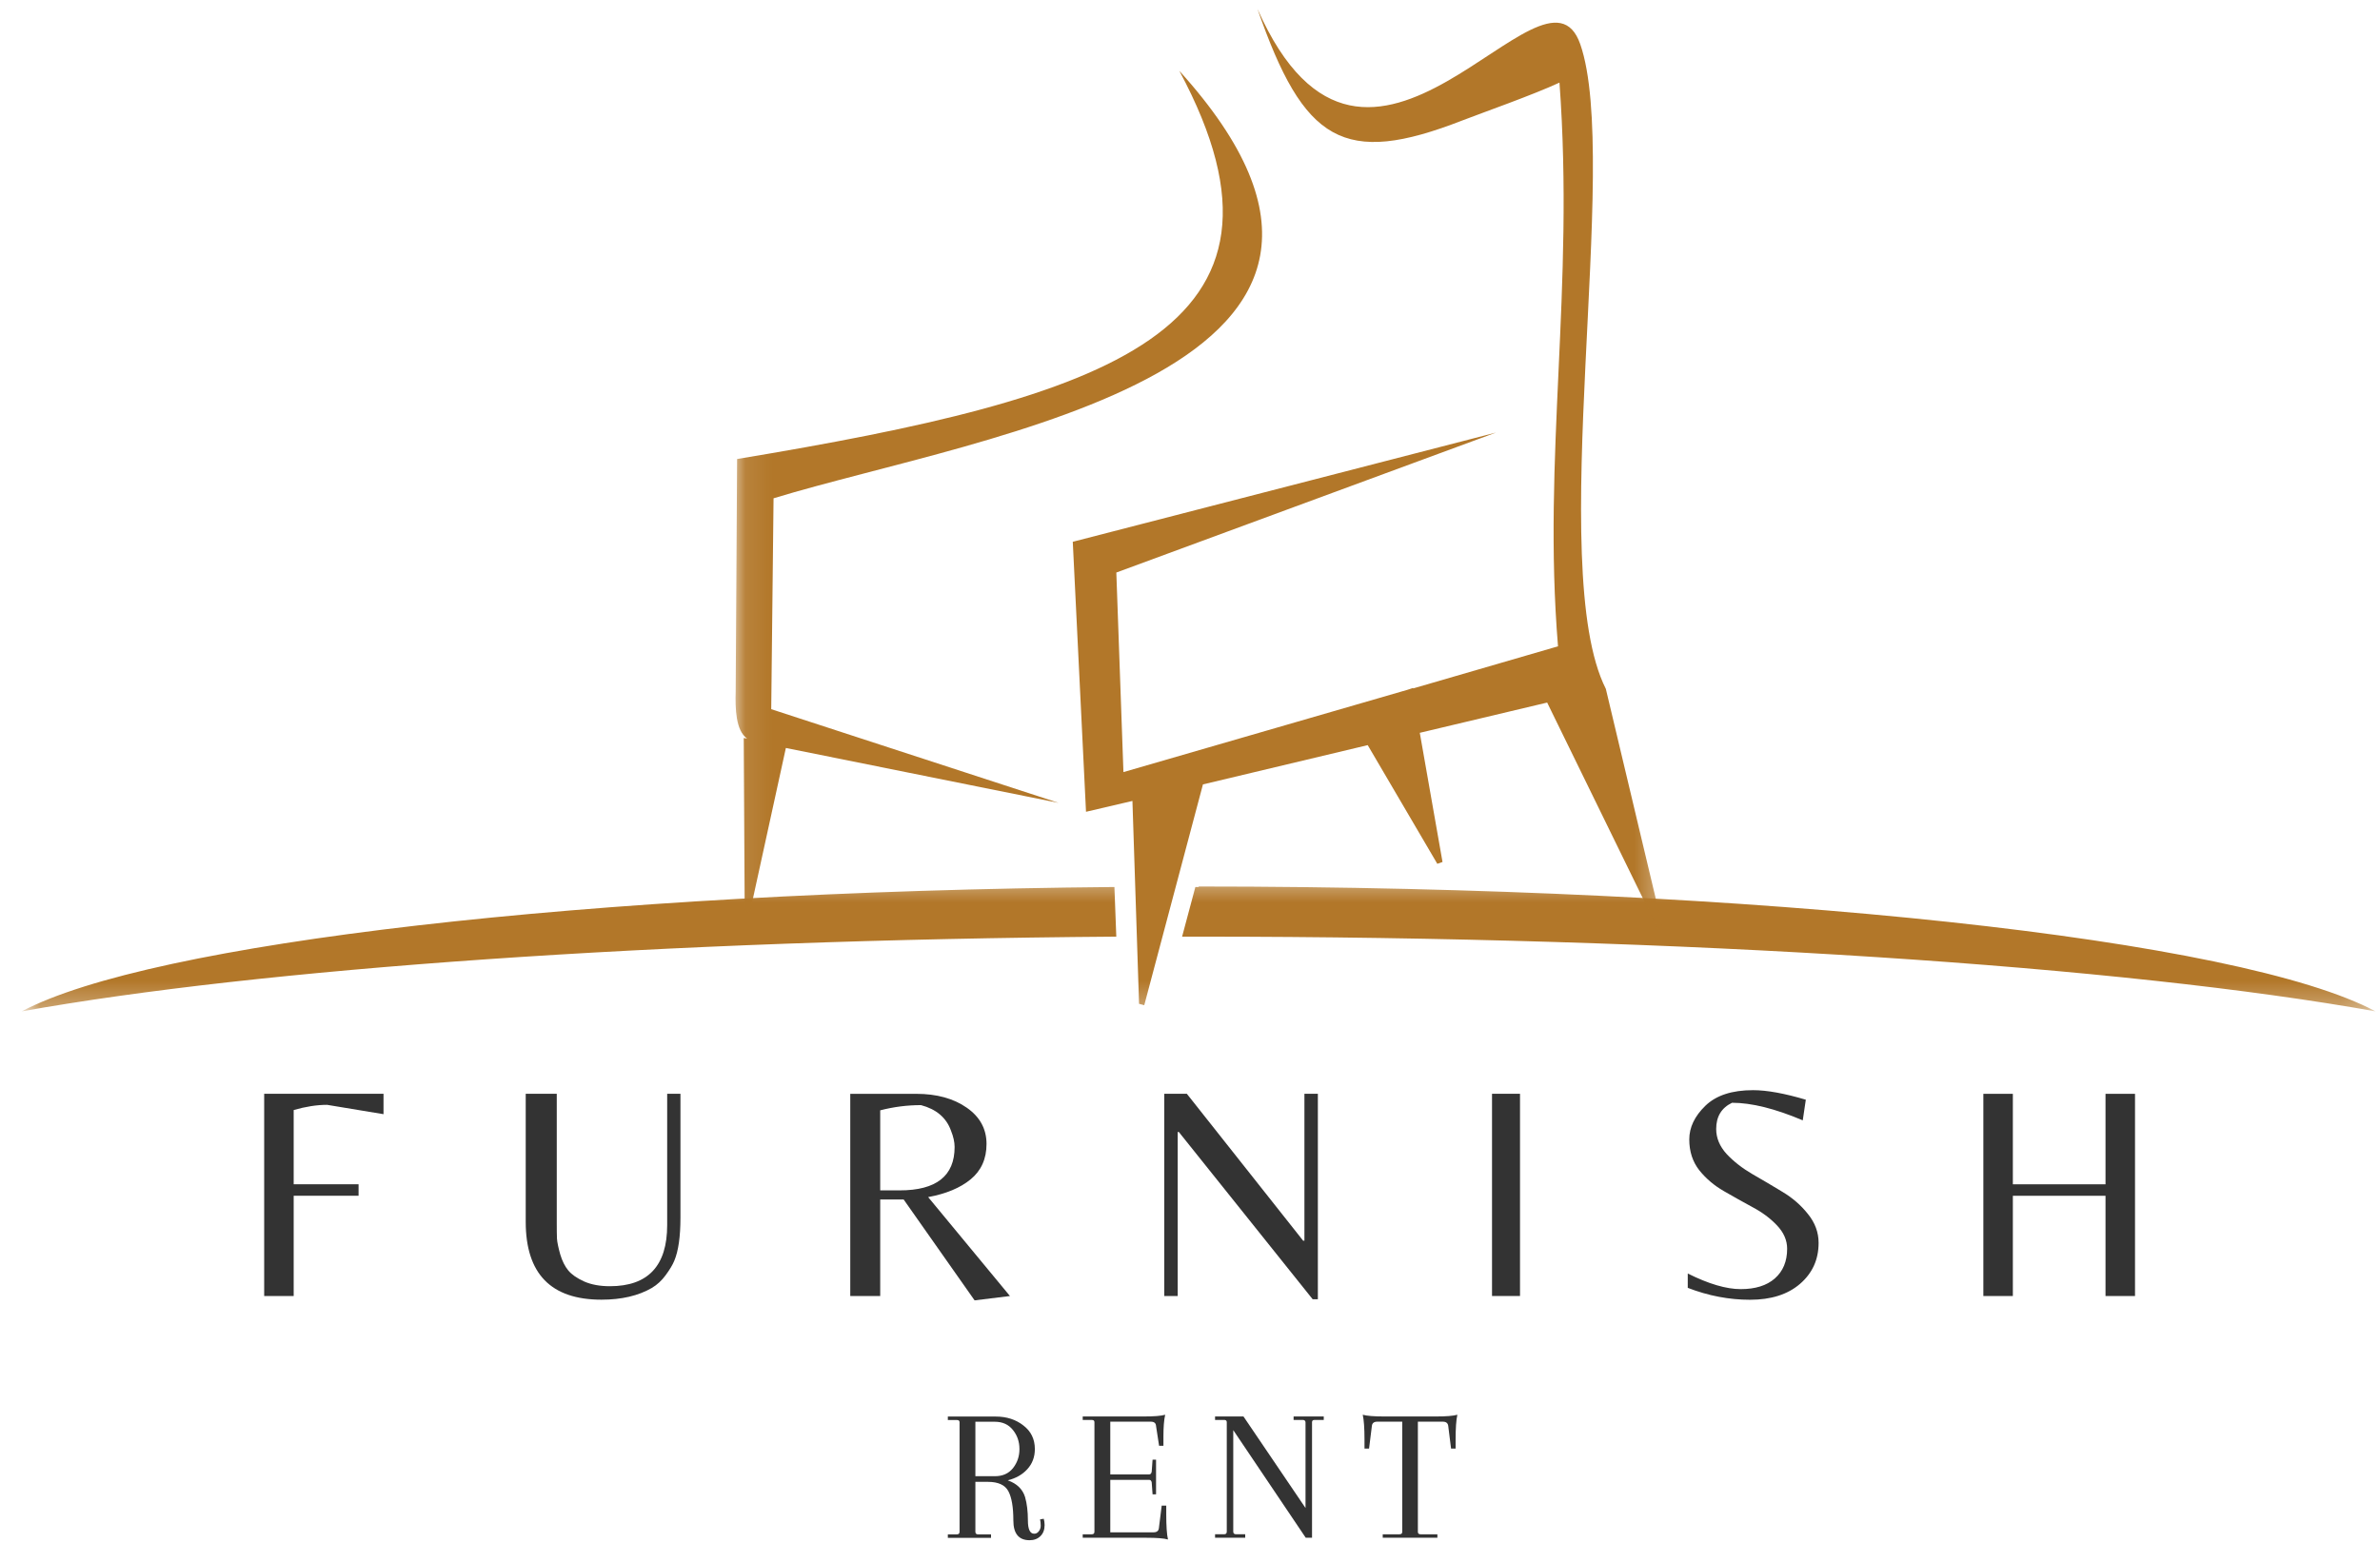 <svg width="91" height="59" viewBox="0 0 91 59" fill="none" xmlns="http://www.w3.org/2000/svg">
<mask id="mask0_2487_859" style="mask-type:luminance" maskUnits="userSpaceOnUse" x="0" y="33" width="91" height="6">
<path d="M0.831 33.452H90.831V38.704H0.831V33.452Z" fill="white"/>
</mask>
<g mask="url(#mask0_2487_859)">
<path fill-rule="evenodd" clip-rule="evenodd" d="M42.682 35.817C25.179 35.943 9.918 37.047 0.831 38.675C5.736 36.07 22.392 34.099 42.61 33.919L42.682 35.817ZM45.831 33.9C67.481 33.9 85.673 35.925 90.831 38.675C81.201 36.956 64.639 35.817 45.831 35.817H45.198L45.705 33.919H45.831V33.9Z" fill="#B27729"/>
</g>
<mask id="mask1_2487_859" style="mask-type:luminance" maskUnits="userSpaceOnUse" x="28" y="0" width="36" height="39">
<path d="M28.084 0H63.659V38.703H28.084V0Z" fill="white"/>
</mask>
<g mask="url(#mask1_2487_859)">
<path fill-rule="evenodd" clip-rule="evenodd" d="M42.683 21.894L57.2 16.541L41.018 20.718L41.524 31.043L43.299 30.628L43.552 38.386L43.751 38.439L45.995 29.996L52.295 28.494L54.956 33.032L55.155 32.962L54.286 28.023L59.156 26.866L63.426 35.6L63.59 35.546L61.4 26.343C59.065 21.73 61.979 6.162 60.423 1.694C59.046 -2.284 52.313 9.904 48.078 0.338C49.851 5.438 51.372 6.378 55.914 4.606C56.71 4.299 58.612 3.63 59.627 3.159C60.205 11.044 58.973 17.464 59.571 24.715L54.033 26.325V26.306L53.815 26.378L42.955 29.525L42.683 21.894ZM28.436 28.222L28.565 28.241C28.129 27.934 28.11 27.102 28.129 26.432L28.183 17.553C42.339 15.203 50.449 12.689 45.091 2.707C55.499 14.207 37.579 16.613 29.577 19.055L29.488 27.119L40.474 30.701L30.048 28.602L28.672 34.895L28.473 34.841L28.436 28.222Z" fill="#B27729"/>
</g>
<path d="M11.229 45.286H13.71V45.725H11.229V49.559H10.101V41.826H14.664V42.606L12.507 42.249C12.113 42.249 11.687 42.316 11.229 42.448V45.286Z" fill="#333333"/>
<path d="M26.017 41.826V46.572C26.017 47.291 25.938 47.837 25.784 48.206C25.718 48.368 25.606 48.553 25.452 48.762C25.303 48.967 25.125 49.131 24.921 49.252C24.407 49.55 23.764 49.7 22.997 49.7C21.066 49.7 20.101 48.708 20.101 46.721V41.826H21.288V46.812C21.288 47.041 21.29 47.225 21.296 47.368C21.306 47.507 21.348 47.706 21.42 47.966C21.497 48.221 21.599 48.426 21.727 48.58C21.854 48.735 22.055 48.876 22.333 49.003C22.609 49.125 22.939 49.185 23.32 49.185C24.78 49.185 25.51 48.405 25.51 46.846V41.826H26.017Z" fill="#333333"/>
<path d="M33.655 45.868V49.56H32.51V41.828H35.032C35.816 41.828 36.461 42.007 36.965 42.359C37.467 42.708 37.72 43.17 37.72 43.745C37.72 44.315 37.517 44.765 37.114 45.097C36.716 45.425 36.173 45.651 35.488 45.777L38.616 49.56L37.264 49.726L34.551 45.868H33.655ZM33.655 45.52H34.401C35.799 45.52 36.5 44.968 36.5 43.861C36.5 43.674 36.453 43.462 36.359 43.23C36.181 42.739 35.799 42.415 35.214 42.26C34.688 42.26 34.169 42.326 33.655 42.459V45.52Z" fill="#333333"/>
<path d="M50.389 49.683H50.19L45.072 43.286H45.03V49.559H44.516V41.826H45.379L49.825 47.443H49.875V41.826H50.389V49.683Z" fill="#333333"/>
<path d="M58.118 41.826V49.559H57.048V41.826H58.118Z" fill="#333333"/>
<path d="M65.619 43.173C65.619 43.518 65.752 43.835 66.017 44.128C66.287 44.416 66.617 44.673 67.005 44.899C67.39 45.121 67.776 45.347 68.158 45.58C68.539 45.808 68.863 46.09 69.129 46.426C69.398 46.758 69.535 47.127 69.535 47.529C69.535 48.166 69.296 48.689 68.822 49.097C68.351 49.502 67.714 49.703 66.913 49.703C66.111 49.703 65.316 49.551 64.532 49.247V48.699C65.329 49.097 66.003 49.296 66.557 49.296C67.115 49.296 67.548 49.161 67.859 48.89C68.174 48.614 68.332 48.234 68.332 47.753C68.332 47.428 68.201 47.129 67.942 46.857C67.687 46.587 67.374 46.355 67.005 46.16C66.639 45.961 66.275 45.758 65.909 45.546C65.544 45.337 65.231 45.071 64.972 44.75C64.717 44.424 64.59 44.032 64.59 43.572C64.59 43.113 64.794 42.684 65.204 42.286C65.613 41.888 66.221 41.688 67.029 41.688C67.56 41.688 68.232 41.811 69.046 42.053L68.929 42.842C67.872 42.394 66.971 42.17 66.225 42.17C65.82 42.365 65.619 42.699 65.619 43.173Z" fill="#333333"/>
<path d="M76.962 45.727V49.56H75.834V41.828H76.962V45.288H80.505V41.828H81.633V49.56H80.505V45.727H76.962Z" fill="#333333"/>
<path d="M39.543 58.649C39.613 58.649 39.671 58.62 39.717 58.558C39.767 58.498 39.792 58.425 39.792 58.342C39.792 58.255 39.783 58.174 39.767 58.102L39.908 58.077C39.928 58.149 39.941 58.23 39.941 58.317C39.941 58.495 39.887 58.637 39.783 58.74C39.678 58.844 39.539 58.898 39.368 58.898C38.954 58.898 38.746 58.647 38.746 58.143C38.746 57.635 38.682 57.261 38.555 57.023C38.427 56.786 38.168 56.666 37.776 56.666H37.294V58.574C37.294 58.641 37.328 58.674 37.394 58.674H37.892V58.807H36.241V58.674H36.589C36.656 58.674 36.689 58.641 36.689 58.574V54.385C36.689 54.331 36.656 54.302 36.589 54.302H36.241V54.169H38.074C38.489 54.169 38.84 54.283 39.128 54.509C39.42 54.731 39.568 55.032 39.568 55.413C39.568 55.718 39.47 55.975 39.277 56.185C39.089 56.39 38.84 56.531 38.531 56.608C38.879 56.73 39.099 56.944 39.194 57.247C39.265 57.496 39.302 57.792 39.302 58.135C39.302 58.479 39.381 58.649 39.543 58.649ZM38.041 54.368H37.294V56.45H38.041C38.334 56.45 38.564 56.349 38.73 56.144C38.896 55.934 38.979 55.691 38.979 55.413C38.979 55.131 38.896 54.889 38.73 54.683C38.564 54.474 38.334 54.368 38.041 54.368Z" fill="#333333"/>
<path d="M41.398 58.804V58.671H41.746C41.813 58.671 41.846 58.638 41.846 58.571V54.382C41.846 54.328 41.813 54.299 41.746 54.299H41.398V54.166H43.738C44.123 54.166 44.395 54.145 44.551 54.1C44.505 54.299 44.484 54.579 44.484 54.938V55.286H44.318L44.202 54.531C44.196 54.421 44.13 54.365 44.003 54.365H42.452V56.381H43.937C43.991 56.381 44.024 56.346 44.036 56.273L44.069 55.817H44.202V57.144H44.069L44.036 56.688C44.024 56.622 43.991 56.589 43.937 56.589H42.452V58.596H44.103C44.229 58.596 44.298 58.544 44.31 58.439L44.418 57.576H44.592V57.916C44.592 58.354 44.613 58.671 44.658 58.87C44.497 58.824 44.223 58.804 43.837 58.804H41.398Z" fill="#333333"/>
<path d="M49.925 58.803L47.154 54.688V58.571C47.154 58.637 47.19 58.67 47.262 58.67H47.611V58.803H46.458V58.67H46.806C46.872 58.67 46.906 58.637 46.906 58.571V54.381C46.906 54.327 46.872 54.298 46.806 54.298H46.458V54.165H47.544L49.917 57.666V54.397C49.917 54.331 49.88 54.298 49.809 54.298H49.461V54.165H50.614V54.298H50.266C50.199 54.298 50.166 54.327 50.166 54.381V58.803H49.925Z" fill="#333333"/>
<path d="M54.213 54.365V58.58C54.213 58.642 54.248 58.671 54.321 58.671H54.959V58.804H52.869V58.671H53.508C53.578 58.671 53.615 58.642 53.615 58.58V54.365H52.661C52.533 54.365 52.464 54.421 52.454 54.531L52.346 55.394H52.172V55.045C52.172 54.614 52.149 54.299 52.105 54.1C52.265 54.145 52.539 54.166 52.927 54.166H54.901C55.287 54.166 55.561 54.145 55.723 54.1C55.677 54.299 55.656 54.614 55.656 55.045V55.394H55.482L55.374 54.531C55.362 54.421 55.293 54.365 55.167 54.365H54.213Z" fill="#333333"/>
</svg>
